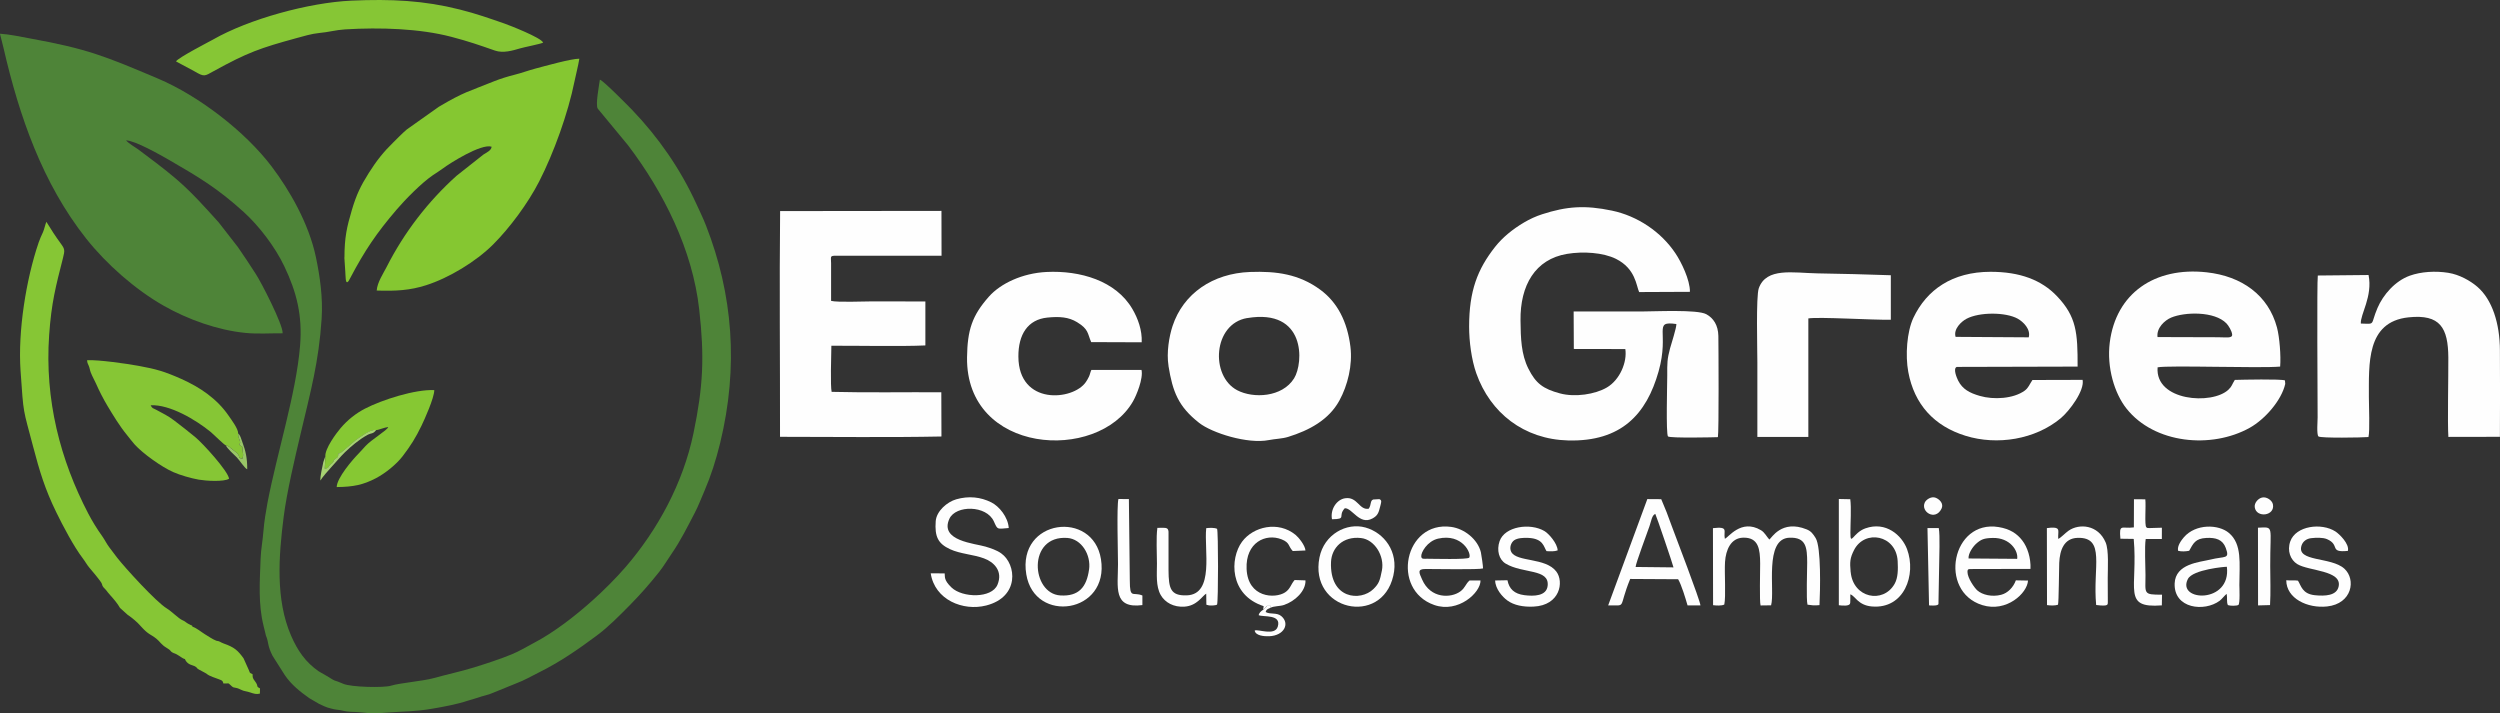 <?xml version="1.0" encoding="UTF-8"?> <svg xmlns="http://www.w3.org/2000/svg" id="uuid-5a10a363-c9fd-4e31-9c8a-c6779647a706" viewBox="0 0 544.34 155.29"><rect x="0" y="0" width="544.34" height="155.29" fill="#333333" stroke="none"/><defs><style>.uuid-76b8ea16-f9c8-45d8-87d3-a95d68a443cd{fill:#4e8438;}.uuid-76b8ea16-f9c8-45d8-87d3-a95d68a443cd,.uuid-686deb16-b2f7-4791-810d-11e3f044f9d7,.uuid-1100bc09-ab20-46cb-8c2d-14c5425b335d,.uuid-81673fda-2f75-4ec8-bd51-846fd9f75b23,.uuid-7115cd0a-c88b-43bf-abcb-2912d1e6963f,.uuid-73288749-1d00-4abd-84ec-03bd535c2c42,.uuid-43c49570-8101-4649-a404-31a46572ed20{fill-rule:evenodd;}.uuid-686deb16-b2f7-4791-810d-11e3f044f9d7{fill:#a7d272;}.uuid-1100bc09-ab20-46cb-8c2d-14c5425b335d{fill:#85c731;}.uuid-81673fda-2f75-4ec8-bd51-846fd9f75b23{fill:#86c635;}.uuid-7115cd0a-c88b-43bf-abcb-2912d1e6963f{fill:#86c833;}.uuid-73288749-1d00-4abd-84ec-03bd535c2c42{fill:#fefefe;}.uuid-43c49570-8101-4649-a404-31a46572ed20{fill:#99c667;}</style></defs><g id="uuid-6db4c3ff-0162-478f-8769-15aed89f0d5c"><path class="uuid-76b8ea16-f9c8-45d8-87d3-a95d68a443cd" d="m61.54,72.54c.1-1.84-4.74-11.26-5.94-13.03-.57-.84-1.28-1.99-1.83-2.8-.66-.97-1.27-1.89-1.94-2.87l-4.2-5.4c-3.04-3.37-5.94-6.65-9.43-9.61-2.46-2.09-5.47-4.33-8.01-6.23-.81-.6-2.07-1.26-2.75-2.04,2.06.08,7.37,3.12,9.45,4.31,6.39,3.69,10.53,6.16,16.22,11.33,3.25,2.96,6.76,7.5,8.8,11.79,2.72,5.7,3.96,10.76,3.43,17.27-.86,10.47-4.97,23.14-7.1,34.22-.32,1.68-.74,4.32-.87,6.06-.15,2.1-.56,4.08-.63,6.18-.18,5-.53,9.82.64,14.51l.54,2.23s.03.07.05.1c.58,1.42.21,1.92,1.37,4.22l2.69,4.24c1.41,2.07,3.32,3.59,5.35,5.02l2.15,1.25c.84.35,1.41.72,2.44.95.47.11.78.23,1.43.29,1.12.1,1.76.42,2.93.45,3.54.08,3.41.55,8.22.16,3.98-.32,5.54-.15,9.57-.83,2.53-.43,5.58-1.01,7.69-1.73l2.26-.68c1.04-.4,2.29-.58,3.28-1.05l5.28-2.15c1.24-.43,3.34-1.6,4.59-2.22,4.58-2.27,8.52-4.97,12.67-8.06,2.6-1.93,4.89-4.28,7.18-6.59,2.38-2.41,4.47-4.8,6.46-7.31,1.03-1.3,1.79-2.63,2.76-4.04,1.93-2.8,3.43-5.84,4.98-8.81.84-1.61,1.32-2.96,2.13-4.82,1.4-3.25,2.51-6.73,3.4-10.38,4.06-16.66,2.76-32.41-3.07-47.34-.67-1.71-1.34-3.06-2.09-4.7-3.54-7.73-8.3-14.55-14.02-20.52-.75-.78-6.42-6.53-7.01-6.56-.16,1.26-.99,5.47-.46,6.3l6.59,7.97c7.77,10.24,14.04,22.74,15.5,35.71,1.17,10.4.88,16.8-1.25,27.03-2.25,10.79-7.75,20.98-14.83,29.17-2.02,2.34-4.82,5.14-7.25,7.3-3.81,3.4-8.36,6.92-12.76,9.21-1.62.85-3,1.73-4.8,2.46-2.63,1.07-5.43,1.98-8.17,2.83-2.76.86-5.86,1.51-8.7,2.31-2.35.66-7.5,1.07-9.35,1.66-1.5.48-8.69.34-10.4-.42-2.43-1.08-1.06-.12-3.65-1.74l-1.67-.96c-2.86-1.96-4.63-4.54-6.03-7.77-3.42-7.9-2.7-17.29-1.62-25.83.69-5.46,2.49-13.01,3.73-18.27,2.16-9.16,3.92-15.47,4.54-24.87.31-4.66-.38-9.35-1.25-13.48-1.55-7.32-5.72-14.53-9.6-19.67-5.8-7.67-15.94-15.44-24.78-19.18-11.5-4.86-15.32-6.47-27.92-8.75-2.09-.38-4.32-.88-6.49-1.02.24,1.02.55,2.1.79,3.15,3.42,14.83,8.48,29.44,17.98,41.45,4.41,5.57,10.7,11.12,16.92,14.65,5.22,2.96,11.71,5.31,17.8,5.9,2.67.26,5.38.06,8.05.08h0Z"></path><path class="uuid-73288749-1d00-4abd-84ec-03bd535c2c42" d="m353.89,75.99c.44,2.83-1.19,6.73-4.02,8.38-2.57,1.51-6.95,2.16-10.2,1.29-3.67-.99-5.27-2.17-6.88-5.38-1.57-3.12-1.68-6.6-1.72-10.51-.09-7.65,3.19-13.33,10.12-14.49,3.54-.59,7.9-.29,10.66,1.08,4.3,2.14,4.42,5.88,5.05,7.23l11.06-.05c.03-2.6-1.9-6.52-3.16-8.39-3.12-4.67-8.24-8.12-13.82-9.29-5.87-1.23-9.85-.94-15.2.79-1.36.44-2.65,1.03-3.93,1.78-2.49,1.47-4.66,3.24-6.29,5.29-3.87,4.9-5.68,9.64-5.68,17.4,0,3.22.52,7.2,1.56,10.15,3.05,8.63,10.35,14.38,20.01,14.63,11.58.29,17.05-5.72,19.68-15.01,2.45-8.67-1.37-11.08,3.88-10.34.03.84-1.12,4.34-1.38,5.31-.64,2.4-.62,3.18-.61,6,0,1.72-.3,12.59.16,13.16.41.42,10.47.19,10.87.16.23-1.08.14-19.53.1-22.05-.05-2.33-1.07-3.87-2.63-4.72-1.93-1.06-11.18-.6-14.13-.59h-14.75s.04,8.16.04,8.16l11.19.02h0Z"></path><path class="uuid-1100bc09-ab20-46cb-8c2d-14c5425b335d" d="m74.98,56.09l.2,3.02c.09.66-.06,3.25.76,2.01.07-.1.27-.49.33-.6,3.11-5.91,5.71-9.77,10.07-14.86,1.93-2.26,5.43-5.81,7.85-7.47.73-.5,1.6-1.03,2.31-1.56,1.39-1.05,8.27-5.42,10.54-4.69-.07.79-.91,1.17-1.78,1.71l-5.86,4.63c-6.16,5.54-11.39,12.29-15.24,19.89-.69,1.36-2.01,3.29-2.14,5.09,4.22.14,7.25-.04,10.73-1.15,5.01-1.59,10.91-5.17,14.63-8.89,3.65-3.65,7.59-8.98,10-13.68,3.2-6.24,6.31-14.87,7.71-21.83.33-1.63.79-3.31,1.05-4.93-1.72-.02-7.57,1.62-9.53,2.14-1.6.43-3.07.98-4.51,1.34-1.44.36-3.15.88-4.49,1.42-5.6,2.28-6.42,2.23-12.07,5.57l-6.97,4.94c-1.14.97-2.04,1.95-3,2.88-1.96,1.9-3.57,3.88-5.29,6.62-1.77,2.83-2.67,4.66-3.68,8.08-1.06,3.58-1.6,5.91-1.6,10.3h0Z"></path><path class="uuid-73288749-1d00-4abd-84ec-03bd535c2c42" d="m180.95,57.18c0-1.31-.31-1.51,1.12-1.5h22.94s-.02-9.76-.02-9.76l-35.13.04c-.17,16.2,0,32.85-.02,49.15,11.35,0,23.83.16,35.15-.07l-.03-9.63c-7.81-.05-16.1.11-23.88-.09-.3-1.2-.09-8.01-.06-10.04,5.05-.03,15.42.18,20.47-.07v-9.57s-11.53-.02-11.53-.02c-1.82,0-7.62.25-9-.11v-8.32h0Z"></path><path class="uuid-73288749-1d00-4abd-84ec-03bd535c2c42" d="m271.55,69.26c12.84-2.16,12.31,9.76,10.22,13.12-2.59,4.16-8.9,4.42-12.38,2.59-5.94-3.12-5.25-14.47,2.16-15.72Zm-17.13,10.41c.91,5.65,2.16,8.87,6.68,12.41,2.79,2.19,10.56,4.66,15.18,3.74,1.35-.27,2.85-.28,4.16-.68,4.61-1.42,8.89-3.71,11.19-7.92,1.82-3.33,2.89-7.71,2.41-11.69-.68-5.55-2.86-9.73-6.6-12.47-4.62-3.38-9.5-4.05-15.27-3.84-8.1.3-14.54,4.69-16.87,11.79-.74,2.25-1.34,5.78-.87,8.66h0Z"></path><path class="uuid-73288749-1d00-4abd-84ec-03bd535c2c42" d="m425.8,73.34c-.51-1.71,1.29-3.36,2.38-3.93,2.83-1.5,8.56-1.46,11.15-.02,1.22.68,2.87,2.3,2.4,4.06l-15.93-.1Zm16.73,9.41c-.66.98-.86,1.71-1.7,2.32-2.43,1.75-6.72,2.02-9.77,1.13-2.2-.64-3.76-1.45-4.71-3.35-.31-.62-1.15-2.64-.29-2.96l26.31-.07c.02-7.39-.24-10.86-4.48-15.32-3.37-3.54-8.06-5.32-14.48-5.32-8.32,0-13.91,3.92-16.8,10.03-1.41,3-1.78,8.16-1.11,11.77,1.31,7.07,5.62,11.8,12.51,13.92,6.85,2.11,15.1.81,20.68-3.83,1.92-1.6,5.23-6.04,4.77-8.36l-10.94.03h0Z"></path><path class="uuid-73288749-1d00-4abd-84ec-03bd535c2c42" d="m482.91,73.43l-13.14-.04c-.26-1.99,1.57-3.65,2.97-4.24,2.95-1.24,9.44-1.43,12.04,1.27.43.44,1.19,1.66,1.24,2.43.06.89-1.43.57-3.1.58h0Zm-13.12,6.55c2.47-.48,22.23.23,26.68-.16.19-2.33-.13-6.41-.69-8.51-1.87-7.02-7.63-11.18-15.33-12.02-11.37-1.24-19.75,4.65-21.08,15.3-.68,5.43,1.02,11.07,3.66,14.39,6.06,7.63,18.46,8.82,26.81,4.17,3.39-1.89,6.96-6.06,7.74-9.56l-.06-.76c-.91-.34-9.27-.16-10.92-.11-.66,1.04-.58,1.36-1.38,2.12-3.55,3.38-16.01,2.51-15.43-4.85h0Z"></path><path class="uuid-73288749-1d00-4abd-84ec-03bd535c2c42" d="m514.04,70.47c-.17-1.98,2.62-5.91,1.68-10.59l-11.05.11c-.21,1.57-.05,26.59-.04,30.92,0,.61-.25,3.71.18,4.12.53.4,9.51.25,10.89.13.33-1.35.09-6.83.09-8.61.03-7.22-.64-16.46,8.61-17.45,6.96-.75,8.64,2.33,8.69,8.73.03,4.05-.2,14.19.01,17.3l11.22-.02c.05-6.24.02-12.55,0-18.8-.01-5.88-1.68-11.09-4.92-13.87-1.54-1.32-3.89-2.65-6.33-3.04-2.78-.44-5.9-.26-8.38.63-3.19,1.15-5.79,4.14-7.03,7.04-1.61,3.79-.32,3.47-3.61,3.38Z"></path><path class="uuid-73288749-1d00-4abd-84ec-03bd535c2c42" d="m237.63,80.55c-.27.56-.27.92-.53,1.47-.21.44-.46.86-.68,1.18-2.76,4.03-14.62,5.14-14.68-5.54-.03-4.84,2.05-8.08,6.3-8.51,2.66-.27,4.64-.12,6.48,1,2.56,1.56,2.24,2.45,3.07,4.34l11,.04c.12-2.62-.82-5.18-2.01-7.22-3.61-6.21-11.42-8.45-18.73-8.09-5.23.26-9.98,2.49-12.54,5.38-3.65,4.12-4.67,7.25-4.75,13.22-.27,21.12,28.41,22.94,36.12,9.6.76-1.31,2.28-4.98,1.87-6.87h-10.94Z"></path><path class="uuid-73288749-1d00-4abd-84ec-03bd535c2c42" d="m411.69,59.93c-5.38-.19-10.59-.32-16.03-.41-5.2-.09-11.08-1.36-12.71,3.25-.62,1.74-.31,13.29-.31,16.06v16.3s11.1,0,11.1,0v-25.8c2.38-.37,14.08.37,17.96.29v-9.69s-.01,0-.01,0Z"></path><path class="uuid-81673fda-2f75-4ec8-bd51-846fd9f75b23" d="m38.32,13.37l3.99,2.14c2.22,1.29,2.18,1.1,4.25-.04,7.37-4.06,10.14-5.02,17.95-7.16,1.42-.39,3.38-.98,5.03-1.13,1.89-.16,3.61-.66,5.57-.78,7.74-.47,16.31-.18,23.17,1.62,3.77.99,5.98,1.77,9.52,3,1.74.6,3.81,0,5.35-.46.96-.29,4.39-.95,5.11-1.27-.34-1.08-7.65-3.9-8.44-4.17-3.18-1.1-6.05-2.13-9.76-3.06C92.32.11,85.2-.25,76.5.14c-9.24.42-22.32,4.01-30.13,8.48-.71.4-7.63,3.96-8.04,4.75h0Z"></path><path class="uuid-81673fda-2f75-4ec8-bd51-846fd9f75b23" d="m49.15,96.95c.46.13.7.25,1.06.6l1.05.82s.06.05.09.07c1.19.95.26,1.3,1.39,1.42.36-.33-.05.23.09-.19l.05-.18c.17-.79-.14-1.15-.13-2.22l-.66-.42c.3-.46.22-.65.03-1.17-.19-.52-.27-.61-.26-1.3.03-1.02-1.54-3.08-2.07-3.85-2.53-3.71-6.29-6.24-10.37-8.05-3.57-1.58-5.41-2.13-9.36-2.84-2.53-.46-8.61-1.33-11.09-1.21.02.62.15.71.36,1.23.21.5.24.94.43,1.44.33.86.78,1.61,1.14,2.41.68,1.55,1.55,3.27,2.47,4.81,1.25,2.08,2.69,4.47,4.28,6.4.49.59,1.16,1.5,1.66,2.05,1.78,1.98,5.88,4.9,8.38,6.01,1.5.67,3.94,1.37,5.6,1.66,1.5.26,5.43.52,6.59-.2-.23-1.68-5.68-7.67-7.36-9.06-1.64-1.34-2.84-2.29-4.59-3.62-1.44-1.09-2.37-1.48-3.87-2.31-.79-.43-.89-.26-1.26-1.01,4.2-.21,9.86,3.19,13.05,5.79.61.5,2.86,2.75,3.3,2.93h0Z"></path><path class="uuid-7115cd0a-c88b-43bf-abcb-2912d1e6963f" d="m70.85,99.41l-.13,2.68c.79-.16.6-.15.99-.64.43-.55.48-.32.79-.76.45-.63-.13-.31.66-.85.45-.31.48-.32.51-1.06.51-.1.61-.21.99-.53l2.77-2.37c1-.68,3.06-2.37,4.5-2.24.42.01,1.85-.6,2.6-.66-.14.66-3.59,2.67-4.95,4.14-.44.47-.98,1.1-1.48,1.61-1.36,1.39-4.74,5.31-4.79,7.32,3.65-.04,5.76-.48,8.51-1.91,2.06-1.07,4.51-3.05,5.85-4.81,1.74-2.27,2.85-4.04,4.09-6.61.69-1.42,2.78-6.06,2.8-7.78-4.18-.2-11.39,2.12-15.08,4.03-2.01,1.04-3.81,2.47-5.33,4.26-.86,1.01-3.47,4.46-3.31,6.19h0Z"></path><path class="uuid-73288749-1d00-4abd-84ec-03bd535c2c42" d="m375.44,131.64c.38-1.77.01-6.92.16-9.28.17-2.63,1.26-5.22,3.94-5.29,3.41-.09,3.69,2.57,3.71,5.63.01,1.46-.17,8.29.09,9.13l2.29-.03c.89-3.15-1.58-14.5,3.98-14.72,3.68-.15,3.87,2.17,3.88,5.45,0,1.72-.23,8.05.07,9.13l1.25.15c.48,0,.88,0,1.36-.05.15-3.05.4-12.63-.84-14.61-.56-.9-.99-1.5-1.97-1.89-5.46-2.2-7.66,1.96-8.11,2.22-.62-.67-1-1.54-1.82-2.03-4.36-2.6-7.17,1.72-7.87,1.85-.36-1.72.95-2.7-2.59-2.3l.03,16.77c.62.08,1.89.17,2.44-.14h0Z"></path><path class="uuid-73288749-1d00-4abd-84ec-03bd535c2c42" d="m202.65,124.82c.87,5.8,7.05,8.3,12.07,7.02,7.32-1.86,6.61-9,3.27-11.36-1-.71-2.26-1.11-3.4-1.46-2.26-.69-10.11-1.22-7.87-6.07,1.39-3,8.07-2.99,9.68.58.85,1.88.64,1.65,3.24,1.44-.15-2.41-2.11-4.75-3.8-5.59-2.34-1.17-4.92-1.44-7.64-.66-1.95.56-4.29,2.54-4.46,4.75-.25,3.41.53,4.9,3.1,6.1,2.25,1.05,4.96,1.12,7.38,2,2.14.77,4.22,2.73,2.97,5.74-1.27,3.04-7.65,2.86-10,.62-1.8-1.72-1.38-2.41-1.5-3.08l-3.05-.02h0Z"></path><path class="uuid-73288749-1d00-4abd-84ec-03bd535c2c42" d="m356.13,123.46c.02-.8,2.46-7.23,3.03-8.91.39-1.13.52-2.38,1.26-2.65.23.39,3.95,11.36,3.96,11.64l-8.25-.09h0Zm-5.98,8.36c4.2-.07,2.09.87,4.8-5.76l10.44.06c.73,1.24,1.6,4.13,2.05,5.7h2.81c-.08-1.12-5.49-15.23-6.33-17.49-.35-.93-.7-1.94-1.04-2.81l-1.17-2.83-3.03-.02-8.53,23.16h0Z"></path><path class="uuid-73288749-1d00-4abd-84ec-03bd535c2c42" d="m402.95,124.54c-.2-2.21-.14-3.02.73-4.75,2.32-4.59,9.21-3.33,9.51,2.39.09,1.75.1,3.6-.67,4.96-2.51,4.39-9.04,3.08-9.56-2.6h0Zm-.06,4.88c1.01.27,1.63,2.37,4.68,2.63,7.05.61,9.74-6.91,7.66-12.49-1.12-2.99-4.6-6.12-9.09-4.51-2.7.97-3.23,3.97-3.24.94,0-2.01.23-5.41-.03-7.29l-2.49-.05v23.13c.66.07,2.33.28,2.45-.41,0-.04.02-.09.03-.14l.02-.65c0-.43-.02-.73,0-1.17Z"></path><path class="uuid-73288749-1d00-4abd-84ec-03bd535c2c42" d="m428.62,121.6c-.08-1.16,1.03-2.65,1.66-3.21,1.07-.95,1.69-1.22,3.63-1.26,3.73-.08,5.58,2.79,5.3,4.55l-10.59-.08Zm10.3,4.77c-.55,1.53-1.78,2.78-3.21,3.14-2,.51-4.05.02-5.16-.94-.62-.54-2.16-2.71-2.16-4.04,0-.71.28-.62.97-.63l12.75-.03c.1-2.35-.64-4.72-1.81-6.22-1.11-1.43-2.62-2.48-5.13-2.89-10.17-1.66-13.2,13.97-3.57,16.99,5.3,1.66,9.85-2.62,9.97-5.34l-2.65-.05h0Z"></path><path class="uuid-73288749-1d00-4abd-84ec-03bd535c2c42" d="m313.12,117.28c5.3-1.2,7.34,3.29,6.79,4.13-.31.47-7.89.25-9.16.25-.73,0-1.22.13-1.29-.48-.1-.87,1.31-3.36,3.66-3.9h0Zm6.87,9.1c-.91.78-.93,1.58-2,2.38-2.02,1.51-6.51,1.65-8.35-2.59-.62-1.42-1.15-2.29.77-2.28,2.27,0,11.51.17,12.5-.12.04-.26-.36-3.09-.47-3.53-.69-2.8-3.57-5.13-6.5-5.52-10.15-1.35-13.17,13.69-3.65,17.01,5.21,1.82,10.12-2.69,10.07-5.34h-2.38Z"></path><path class="uuid-73288749-1d00-4abd-84ec-03bd535c2c42" d="m484.87,123.41c.99,8.14-11.01,7.59-8.49,2.66,1.06-2.07,8.16-2.7,8.49-2.66Zm-8.22-3.47c.91-1.61,1.33-2.69,3.73-2.81,2.11-.11,3.58.35,4.25,2.18.93,2.53-.16,1.73-3.39,2.54-2.24.56-7.59.86-7.74,5.2-.19,5.49,6.47,6.23,9.8,3.76.48-.35,1.2-1.31,1.53-1.5.17.91-.06,1.73.26,2.44.51.2,1.89.19,2.29-.03.39-.33.21-3.81.21-4.33.02-4.78.61-8.89-2.25-11.33-2.27-1.94-7.26-2.06-9.83.92-.51.6-1.51,1.88-1.26,2.95.77.2,1.62.14,2.4,0h0Z"></path><path class="uuid-73288749-1d00-4abd-84ec-03bd535c2c42" d="m237.12,124.04c-.53,3.78-2.22,5.85-6.23,5.61-6.4-.38-7.25-13.17,1.53-12.52,3.03.23,5.17,3.62,4.71,6.91h0Zm-13.66,1.01c1.79,10.88,18.15,8.55,16.26-3.3-1.73-10.83-18.24-8.74-16.26,3.3Z"></path><path class="uuid-73288749-1d00-4abd-84ec-03bd535c2c42" d="m300.89,124.21c-.43,2.2-.64,2.86-1.85,4.05-2.77,2.72-9.57,2.24-9.23-5.9.13-3.06,2.56-5.65,6.53-5.21,2.95.32,5.17,3.91,4.55,7.07h0Zm2.48,1.17c1.24-5.35-2.09-9.41-6.06-10.52-4.12-1.16-9.01,1.51-10.01,6.5-2.32,11.57,13.5,15.12,16.07,4.02Z"></path><path class="uuid-73288749-1d00-4abd-84ec-03bd535c2c42" d="m325.55,126.39c.03,1.82,1.57,3.57,2.66,4.36,1.43,1.04,3.46,1.44,5.71,1.33,5.77-.27,6.65-5.39,4.95-7.63-2.35-3.11-8.63-2.02-9.82-4.29-.47-.91-.02-2.07.65-2.53.73-.49,1.98-.56,3.04-.51,3.31.13,3.38,1.96,3.99,2.88.76.06,1.75.1,2.43-.16-.06-1.53-1.94-3.66-2.88-4.21-3.11-1.83-8.63-1.03-9.76,2.19-.7,2.01-.12,4.04,1.32,4.9,3.75,2.24,9.56,1.07,9.14,4.83-.25,2.25-2.98,2.31-5.07,2.04-2.18-.28-3.32-1.35-3.68-3.25l-2.68.05Z"></path><path class="uuid-73288749-1d00-4abd-84ec-03bd535c2c42" d="m497.8,126.34c.02,3.97,4.61,6.16,8.88,5.71,5.48-.59,6.35-5.87,3.78-8.22-2.89-2.65-10.52-1.42-9.33-5.06.28-.86,1.05-1.47,2.08-1.59,1.08-.12,2.55-.18,3.46.21,2.96,1.28.36,2.98,4.55,2.56.38-1.54-1.9-3.71-2.73-4.24-3.04-1.94-8.6-1.23-9.81,2.16-.74,2.07.05,4.06,1.53,4.96,2.51,1.53,9.73,1.33,9,4.85-.42,2.05-2.98,2.14-5.18,1.92-2.74-.28-2.98-2.04-3.68-3.17-.67-.12-1.67,0-2.56-.09h0Z"></path><path class="uuid-73288749-1d00-4abd-84ec-03bd535c2c42" d="m448.1,131.67c.19-.64.2-7.63.27-9.14.13-2.75,1.03-5.33,3.99-5.42,6.18-.19,3.27,6.42,4.05,14.62,2.81.36,2.49-.13,2.54-.62l-.02-5.23c0-2.12.27-6.08-.46-7.79-1.65-3.87-5.75-4.14-8.05-2.55-.75.52-1.68,1.55-2.27,1.8-.03-.49,0-.74.02-1.21.03-.86.2-1.52-2.49-1.14l.03,16.76c.77.12,1.82.13,2.4-.08h0Z"></path><path class="uuid-73288749-1d00-4abd-84ec-03bd535c2c42" d="m252,114.96c-.29,2.03-.09,5.55-.09,7.74,0,2.34-.27,4.92.82,6.85.92,1.63,2.82,2.7,5.17,2.54,2.78-.19,3.89-2.37,4.74-2.83l.03,2.4s.1.04.14.05l.46.11c.41.05,1.53.02,1.73-.19.28-.65.28-15.94,0-16.49-.6-.27-1.64-.23-2.36-.14-.51,4.66,1.85,14.42-4.23,14.63-3.6.13-3.94-1.57-3.98-5.44v-7.05c0-.36.02-.85,0-1.18,0-.22,0-.26-.05-.47-.15-.72-.91-.57-2.39-.55h0Z"></path><path class="uuid-73288749-1d00-4abd-84ec-03bd535c2c42" d="m275.05,132.76s.11-.14.14-.1l.57-.58s.04-.07.05-.08c0-.01.03-.05.05-.08,1.59,0,.34-.09.77.42.67-.39,2.06-.32,2.91-.61,2.45-.81,4.81-3.08,4.71-5.36l-2.36-.08c-.82.9-.92,1.94-2.09,2.7-2.18,1.41-8.1,1.19-8.37-5.11-.25-5.77,4.17-7.82,7.63-6.44,1.84.74,1.39,1.45,2.42,2.54l2.77-.12c-.1-1.16-1.52-2.88-2.16-3.4-3.78-3.1-9.21-1.81-11.65,1.49-2.68,3.63-2.81,11.59,4.7,14.03l-.1.78h0Z"></path><path class="uuid-73288749-1d00-4abd-84ec-03bd535c2c42" d="m464.62,114.83c-2.62.37-3.25-.95-2.93,2.47l2.9.04c.95,10.89-2.63,15.15,6.12,14.47l.04-2.33c-4.19.03-3.6-.22-3.6-4.26,0-1.87-.23-6.23.05-7.86h3.51s.01-2.46.01-2.46l-2.76.08c-.68-.07-.31.04-.63-.19-.43-.43-.04-4.68-.22-6.07l-2.47-.02-.02,6.15h0Z"></path><path class="uuid-73288749-1d00-4abd-84ec-03bd535c2c42" d="m243.52,108.66c-.39,1.5-.09,11.8-.09,14.2,0,4.96-1.16,9.73,5.31,8.89v-2.09c-2.09-.87-2.73.88-2.74-3.28l-.2-17.71-2.28-.02h0Z"></path><path class="uuid-73288749-1d00-4abd-84ec-03bd535c2c42" d="m491.66,131.82l2.61-.07c.16-2.74.05-5.77.04-8.54-.03-8.83.94-8.48-2.67-8.31l.02,16.92h0Z"></path><path class="uuid-73288749-1d00-4abd-84ec-03bd535c2c42" d="m420.02,131.75c1.24.35-.88-.1.31.07.41.06,1.62.08,1.74-.29l.15-8.17c0-1.94.23-6.76-.08-8.38h-2.46s.34,16.77.34,16.77h0Z"></path><path class="uuid-73288749-1d00-4abd-84ec-03bd535c2c42" d="m292.81,110.66c1.62-.08,3.19,3.75,6,2.24,1.06-.57,1.36-1.11,1.71-2.64.17-.75.48-1.36-.2-1.58l-1.32.08c-.72.27-.36,1.09-.97,2-2.09.4-2.44-2.69-5.16-2.27-1.79.27-3.26,2.36-2.85,4.57,3.34-.04,1.16-.64,2.79-2.4Z"></path><path class="uuid-81673fda-2f75-4ec8-bd51-846fd9f75b23" d="m40.28,143.54c.19.45.44.73.84,1,.32.22.94.34,1.22.49,1.03.55-.18.23,2.05,1.33,1.09.54.38.43,1.91,1.04.04.01.08.03.11.04,1.74.69,2.07.55,2.22,1.37,1.46.09.76-.35,1.85.62.57.51.58.04,2,.75.71.36,1.17.3,2.03.6.8.27,1.32.44,2.08.24l.02-1.14c-1.03-.52-.16-.32-1.12-1.59-.05-.06-.24-.34-.27-.38-.24-.47-.21-.5-.23-1.13-.75-.33-.51-.21-.82-.9l-1.15-2.56c-1.26-1.71-1.96-2.38-4.33-3.21-.81-.29-.71-.48-1.59-.6-.9-.36-1.64-.91-2.48-1.41-.85-.51-1.81-1.37-2.71-1.64-.13-.43.06-.07-.99-.68-.62-.36-.53-.46-1.24-.76-.74-.31-2.35-1.93-3.36-2.54-2.28-1.36-9.13-8.87-10.87-11.12-.54-.7-1.04-1.4-1.66-2.2-.56-.73-1.01-1.68-1.57-2.46-1.09-1.5-2.21-3.36-3-4.87-6.11-11.71-9.51-24.78-8.52-38.88.49-7.02,1.42-10.52,3.02-16.81.41-1.62.4-1.9-.46-3.07-1.21-1.65-2.11-3.05-3.16-4.77-.22.44-.47,1.66-.74,2.25-.41.9-.66,1.41-.95,2.26-2.74,8.04-4.53,19.28-3.94,27.9.69,9.91.51,8.02,2.73,16.5,1.42,5.43,2.61,9.34,5.04,14.31,1.44,2.95,3.8,7.46,5.83,10.12.5.65.84,1.32,1.34,1.91.34.41,2.68,3.12,2.77,3.58.15.72.41.76.86,1.3.38.47.59.76.98,1.19.8.89,1.59,1.82,2.1,2.74l1.67,1.51s.06.04.09.06c.03.02.07.04.09.06.04.03.15.1.19.13.67.48,1.74,1.36,2.32,2.04.12.14.08.09.22.24,1.68,1.86,2,1.6,3.36,2.68.79.63,1,1.27,2.28,2.02,1.04.61.6.62,1.2.97.51.29.46.08,1.46.73.41.27.88.63,1.3.72h0Z"></path><path class="uuid-73288749-1d00-4abd-84ec-03bd535c2c42" d="m275.05,132.76c-.5.31-.91.71-1,1.18.99.47,5-.27,4.17,2.49-.64,2.11-4.3.49-5.03.86.16,1.11,2,1.29,3.19,1.24,3.24-.14,4.51-2.76,2.62-4.37-1.02-.87-2.37-.31-3.42-.9.17-.63.5-.67,1.07-.92-.44-.51.82-.42-.77-.42-.02.03-.04.06-.05.08,0,.01-.04.06-.05.08l-.57.58s-.09.07-.14.1h0Z"></path><path class="uuid-73288749-1d00-4abd-84ec-03bd535c2c42" d="m490.94,110.45c.34,2.4,4.49,1.91,3.95-.67-.17-.79-1.31-1.68-2.35-1.45-.88.2-1.73,1.19-1.6,2.11h0Z"></path><path class="uuid-73288749-1d00-4abd-84ec-03bd535c2c42" d="m422.73,110.78c.55-1.13-.42-2.05-1.23-2.39-1-.41-2.12.41-2.4,1.01-.96,2.02,2.28,4.11,3.63,1.37h0Z"></path><path class="uuid-686deb16-b2f7-4791-810d-11e3f044f9d7" d="m70.85,99.41s-.07.04-.08.11l-.37,1.09c-.22,1.12-.71,3.07-.64,4.02.43-.76,1.83-2.31,2.52-3.07,1.01-1.09,1.84-2.12,2.81-3.07,1.42-1.38,3.12-2.79,4.88-3.77.91-.51,1.23-.14,1.95-1.11-1.45-.13-3.5,1.57-4.5,2.24l-2.77,2.37c-.39.32-.48.44-.99.53-.03.74-.07.76-.51,1.06-.79.55-.21.23-.66.85-.32.44-.36.21-.79.76-.38.49-.19.48-.99.64l.13-2.68h0Z"></path><path class="uuid-43c49570-8101-4649-a404-31a46572ed20" d="m49.15,96.95c.31.7,1.79,2.04,2.42,2.65.49.48,1.76,2.44,2.26,2.58.02-2.37-.33-4.01-1.11-6.06-.26-.68-.36-1.3-.85-1.73-.02.69.07.78.26,1.3.19.52.26.71-.03,1.17l.66.42c0,1.07.3,1.44.13,2.22l-.05.18c-.14.42.28-.14-.09.19-1.13-.12-.2-.48-1.39-1.42-.02-.02-.06-.05-.09-.07l-1.05-.82c-.36-.35-.6-.47-1.06-.6h0Z"></path></g></svg> 